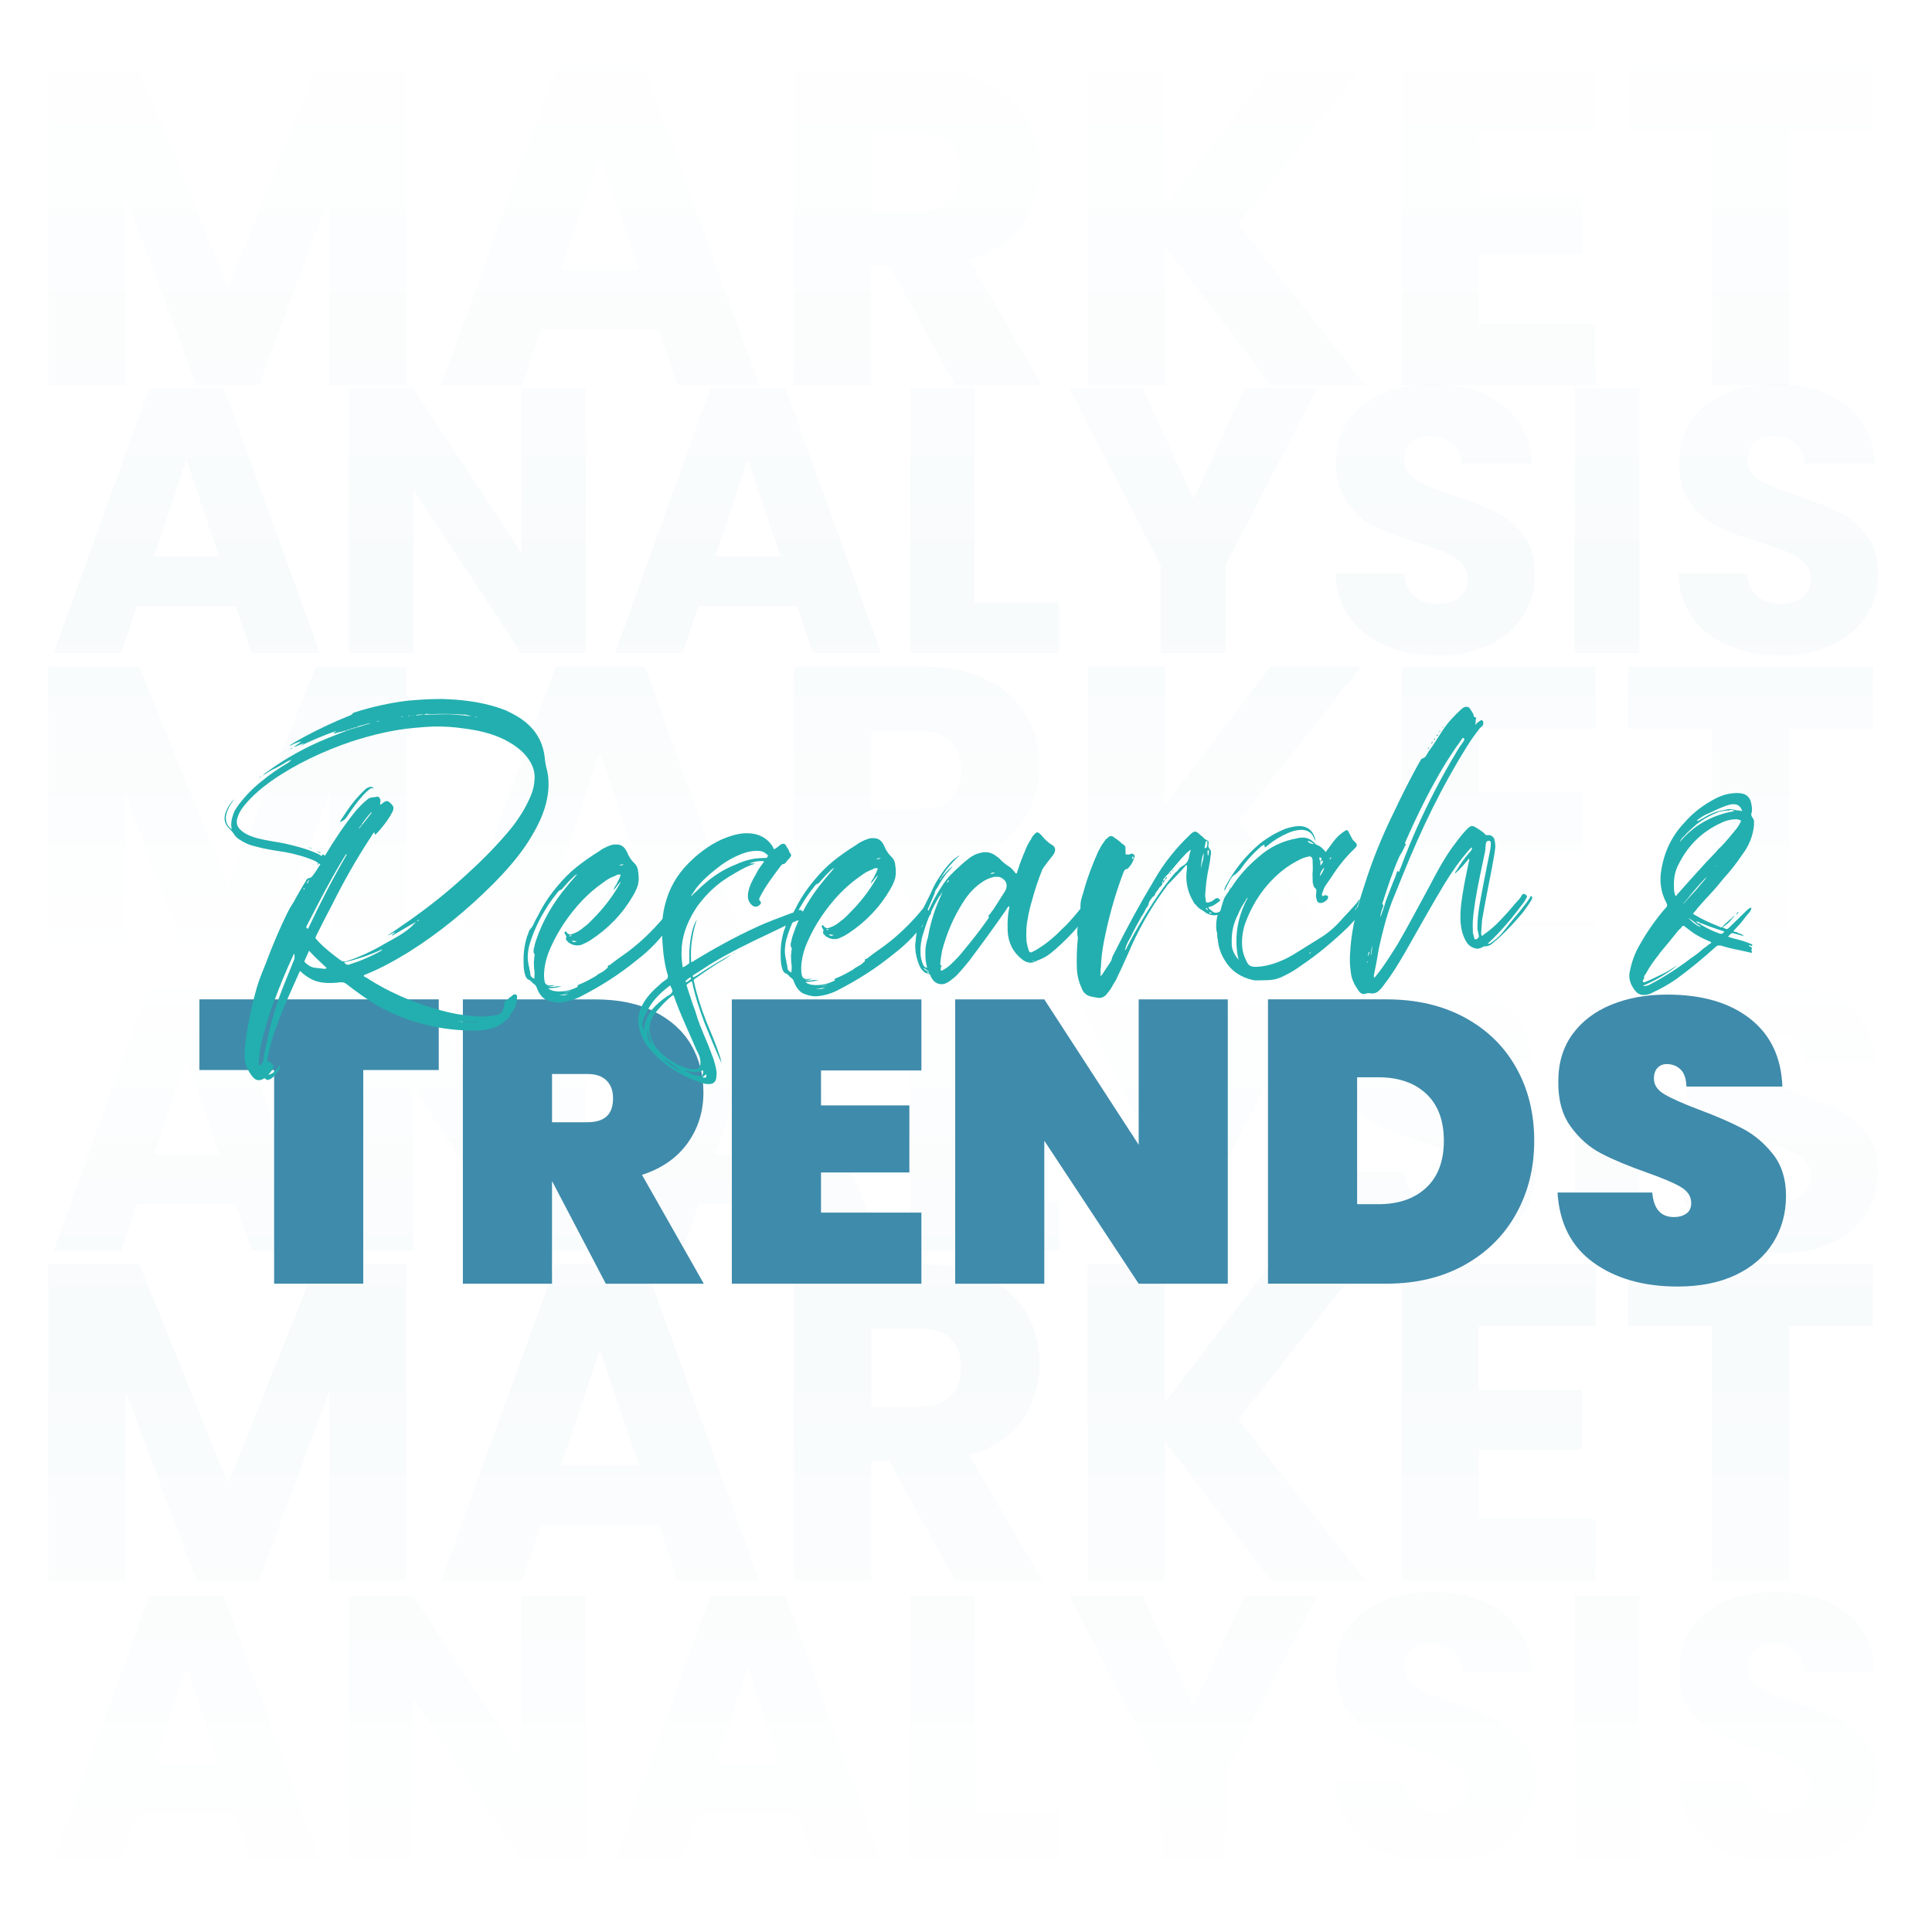 <?xml version="1.0" encoding="UTF-8"?> <svg xmlns="http://www.w3.org/2000/svg" xmlns:xlink="http://www.w3.org/1999/xlink" id="Layer_1" data-name="Layer 1" width="450" height="450" viewBox="0 0 450 450"><defs><linearGradient id="linear-gradient" x1="225" y1="135.38" x2="225" y2="0" gradientUnits="userSpaceOnUse"><stop offset="0" stop-color="#fff" stop-opacity="0"></stop><stop offset="1" stop-color="#fff"></stop></linearGradient><linearGradient id="linear-gradient-2" x1="-725" y1="-2079.25" x2="-725" y2="-2214.62" gradientTransform="translate(950 2529.25)" xlink:href="#linear-gradient"></linearGradient><linearGradient id="linear-gradient-3" x1="-725" y1="-2079.25" x2="-725" y2="-2214.62" gradientTransform="translate(950 2529.25)" xlink:href="#linear-gradient"></linearGradient><linearGradient id="linear-gradient-4" x1="-725" y1="-1909.27" x2="-725" y2="-1990.46" gradientTransform="translate(950 2135.11)" xlink:href="#linear-gradient"></linearGradient><linearGradient id="linear-gradient-5" x1="-725" y1="34.39" x2="-725" y2="-46.81" gradientTransform="translate(950 270.97)" xlink:href="#linear-gradient"></linearGradient><filter id="drop-shadow-7"><feOffset dx="6.22" dy="6.22"></feOffset><feGaussianBlur result="blur" stdDeviation="17.77"></feGaussianBlur><feFlood flood-color="#000" flood-opacity=".05"></feFlood><feComposite in2="blur" operator="in"></feComposite><feComposite in="SourceGraphic"></feComposite></filter><filter id="drop-shadow-8"><feOffset dx="6.22" dy="6.22"></feOffset><feGaussianBlur result="blur-2" stdDeviation="17.77"></feGaussianBlur><feFlood flood-color="#000" flood-opacity=".05"></feFlood><feComposite in2="blur-2" operator="in"></feComposite><feComposite in="SourceGraphic"></feComposite></filter></defs><g><g opacity=".2"><g opacity=".2"><path d="M94.68,16.09v73.67h-17.95v-44.18l-16.47,44.18h-14.48l-16.58-44.28v44.28H11.25V16.09h21.2l20.67,51,20.46-51h21.09Z" fill="#3f8bab" stroke-width="0"></path><path d="M153.44,76.74h-27.49l-4.41,13.01h-18.78l26.65-73.67h20.78l26.65,73.67h-18.99l-4.41-13.01ZM148.83,62.89l-9.13-26.97-9.02,26.97h18.15Z" fill="#3f8bab" stroke-width="0"></path><path d="M222.49,89.75l-15.32-27.81h-4.3v27.81h-17.94V16.09h30.12c5.81,0,10.76,1.01,14.85,3.04,4.09,2.03,7.15,4.81,9.18,8.34,2.03,3.53,3.04,7.47,3.04,11.81,0,4.9-1.38,9.27-4.15,13.12-2.76,3.85-6.84,6.58-12.23,8.19l17,29.17h-20.25ZM202.87,49.25h11.12c3.29,0,5.75-.8,7.4-2.41,1.64-1.61,2.47-3.88,2.47-6.82s-.82-5-2.47-6.61c-1.64-1.61-4.11-2.41-7.4-2.41h-11.12v18.26Z" fill="#3f8bab" stroke-width="0"></path><path d="M296.06,89.75l-24.77-32.53v32.53h-17.94V16.09h17.94v32.32l24.56-32.32h21.09l-28.54,36.1,29.59,37.57h-21.93Z" fill="#3f8bab" stroke-width="0"></path><path d="M344.43,30.46v14.9h24.03v13.85h-24.03v16.16h27.18v14.38h-45.12V16.09h45.12v14.38h-27.18Z" fill="#3f8bab" stroke-width="0"></path><path d="M436.25,16.09v14.38h-19.52v59.29h-17.94V30.46h-19.52v-14.38h56.98Z" fill="#3f8bab" stroke-width="0"></path></g><g opacity=".2"><path d="M54.91,141.19h-23.01l-3.69,10.89h-15.72l22.3-61.64h17.39l22.3,61.64h-15.89l-3.69-10.89ZM51.05,129.59l-7.64-22.57-7.55,22.57h15.19Z" fill="#3f8bab" stroke-width="0"></path><path d="M136.4,152.08h-15.02l-25.11-38.02v38.02h-15.02v-61.64h15.02l25.11,38.2v-38.2h15.02v61.64Z" fill="#3f8bab" stroke-width="0"></path><path d="M185.66,141.19h-23.01l-3.69,10.89h-15.72l22.3-61.64h17.39l22.3,61.64h-15.89l-3.69-10.89ZM181.8,129.59l-7.64-22.57-7.55,22.57h15.19Z" fill="#3f8bab" stroke-width="0"></path><path d="M227.02,140.48h19.67v11.59h-34.69v-61.64h15.02v50.05Z" fill="#3f8bab" stroke-width="0"></path><path d="M306.75,90.43l-21.34,41.27v20.37h-15.02v-20.37l-21.34-41.27h17.04l11.94,25.82,11.85-25.82h16.86Z" fill="#3f8bab" stroke-width="0"></path><path d="M323,150.49c-3.57-1.46-6.43-3.63-8.56-6.5-2.14-2.87-3.26-6.32-3.38-10.36h15.98c.23,2.28,1.02,4.03,2.37,5.22,1.35,1.2,3.1,1.8,5.27,1.8s3.98-.51,5.27-1.54c1.29-1.02,1.93-2.44,1.93-4.26,0-1.52-.51-2.78-1.54-3.78-1.02-1-2.28-1.81-3.78-2.46-1.49-.64-3.62-1.37-6.37-2.19-3.98-1.23-7.23-2.46-9.75-3.69-2.52-1.23-4.68-3.04-6.5-5.44-1.82-2.4-2.72-5.53-2.72-9.4,0-5.74,2.08-10.23,6.23-13.48,4.16-3.25,9.57-4.87,16.24-4.87s12.26,1.62,16.42,4.87c4.16,3.25,6.38,7.77,6.67,13.57h-16.24c-.12-1.99-.85-3.56-2.2-4.7-1.35-1.14-3.07-1.71-5.18-1.71-1.82,0-3.28.48-4.39,1.45-1.11.97-1.67,2.36-1.67,4.17,0,1.99.94,3.54,2.81,4.65,1.87,1.11,4.8,2.31,8.78,3.6,3.98,1.35,7.21,2.63,9.7,3.86,2.49,1.23,4.64,3.02,6.45,5.36,1.81,2.34,2.72,5.36,2.72,9.04s-.89,6.7-2.68,9.57c-1.79,2.87-4.38,5.15-7.77,6.85-3.4,1.7-7.41,2.55-12.03,2.55s-8.55-.73-12.12-2.2Z" fill="#3f8bab" stroke-width="0"></path><path d="M381.83,90.43v61.64h-15.02v-61.64h15.02Z" fill="#3f8bab" stroke-width="0"></path><path d="M402.9,150.49c-3.57-1.46-6.43-3.63-8.56-6.5-2.14-2.87-3.26-6.32-3.38-10.36h15.98c.23,2.28,1.02,4.03,2.37,5.22,1.35,1.2,3.1,1.8,5.27,1.8s3.98-.51,5.27-1.54c1.29-1.02,1.93-2.44,1.93-4.26,0-1.52-.51-2.78-1.54-3.78-1.02-1-2.28-1.81-3.78-2.46-1.49-.64-3.62-1.37-6.37-2.19-3.98-1.23-7.23-2.46-9.75-3.69-2.52-1.23-4.68-3.04-6.5-5.44-1.82-2.4-2.72-5.53-2.72-9.4,0-5.74,2.08-10.23,6.23-13.48,4.16-3.25,9.57-4.87,16.24-4.87s12.26,1.62,16.42,4.87c4.16,3.25,6.38,7.77,6.67,13.57h-16.25c-.12-1.99-.85-3.56-2.2-4.7-1.35-1.14-3.07-1.71-5.18-1.71-1.82,0-3.28.48-4.39,1.45-1.11.97-1.67,2.36-1.67,4.17,0,1.99.94,3.54,2.81,4.65,1.87,1.11,4.8,2.31,8.78,3.6,3.98,1.35,7.21,2.63,9.7,3.86,2.49,1.23,4.64,3.02,6.45,5.36,1.81,2.34,2.72,5.36,2.72,9.04s-.89,6.7-2.68,9.57c-1.79,2.87-4.38,5.15-7.77,6.85-3.4,1.7-7.41,2.55-12.03,2.55s-8.55-.73-12.12-2.2Z" fill="#3f8bab" stroke-width="0"></path></g></g><g opacity=".2"><g opacity=".2"><path d="M94.68,155.3v73.67h-17.95v-44.18l-16.47,44.18h-14.48l-16.58-44.28v44.28H11.25v-73.67h21.2l20.67,51,20.46-51h21.09Z" fill="#3f8bab" stroke-width="0"></path><path d="M153.44,215.95h-27.49l-4.41,13.01h-18.78l26.65-73.67h20.78l26.65,73.67h-18.99l-4.41-13.01ZM148.83,202.1l-9.13-26.97-9.02,26.97h18.15Z" fill="#3f8bab" stroke-width="0"></path><path d="M222.49,228.96l-15.32-27.81h-4.3v27.81h-17.94v-73.67h30.12c5.81,0,10.76,1.01,14.85,3.04,4.09,2.03,7.15,4.81,9.18,8.34,2.03,3.53,3.04,7.47,3.04,11.81,0,4.9-1.38,9.27-4.15,13.12-2.76,3.85-6.84,6.58-12.23,8.19l17,29.17h-20.25ZM202.87,188.46h11.12c3.29,0,5.75-.8,7.4-2.41,1.64-1.61,2.47-3.88,2.47-6.82s-.82-5-2.47-6.61c-1.64-1.61-4.11-2.41-7.4-2.41h-11.12v18.26Z" fill="#3f8bab" stroke-width="0"></path><path d="M296.06,228.96l-24.77-32.53v32.53h-17.94v-73.67h17.94v32.32l24.56-32.32h21.09l-28.54,36.1,29.59,37.57h-21.93Z" fill="#3f8bab" stroke-width="0"></path><path d="M344.43,169.67v14.9h24.03v13.85h-24.03v16.16h27.18v14.38h-45.12v-73.67h45.12v14.38h-27.18Z" fill="#3f8bab" stroke-width="0"></path><path d="M436.25,155.3v14.38h-19.52v59.29h-17.94v-59.29h-19.52v-14.38h56.98Z" fill="#3f8bab" stroke-width="0"></path></g><g opacity=".2"><path d="M54.91,280.39h-23.01l-3.69,10.89h-15.72l22.3-61.64h17.39l22.3,61.64h-15.89l-3.69-10.89ZM51.05,268.8l-7.64-22.57-7.55,22.57h15.19Z" fill="#3f8bab" stroke-width="0"></path><path d="M136.4,291.28h-15.02l-25.11-38.02v38.02h-15.02v-61.64h15.02l25.11,38.2v-38.2h15.02v61.64Z" fill="#3f8bab" stroke-width="0"></path><path d="M185.66,280.39h-23.01l-3.69,10.89h-15.72l22.3-61.64h17.39l22.3,61.64h-15.89l-3.69-10.89ZM181.8,268.8l-7.64-22.57-7.55,22.57h15.19Z" fill="#3f8bab" stroke-width="0"></path><path d="M227.02,279.69h19.67v11.59h-34.69v-61.64h15.02v50.05Z" fill="#3f8bab" stroke-width="0"></path><path d="M306.75,229.64l-21.34,41.27v20.37h-15.02v-20.37l-21.34-41.27h17.04l11.94,25.82,11.85-25.82h16.86Z" fill="#3f8bab" stroke-width="0"></path><path d="M323,289.7c-3.57-1.46-6.43-3.63-8.56-6.5-2.14-2.87-3.26-6.32-3.38-10.36h15.98c.23,2.28,1.02,4.03,2.37,5.22,1.35,1.2,3.1,1.8,5.27,1.8s3.98-.51,5.27-1.54c1.29-1.02,1.93-2.44,1.93-4.26,0-1.52-.51-2.78-1.54-3.78-1.02-1-2.28-1.81-3.78-2.46-1.49-.64-3.62-1.37-6.37-2.19-3.98-1.23-7.23-2.46-9.75-3.69-2.52-1.23-4.68-3.04-6.5-5.44-1.82-2.4-2.72-5.53-2.72-9.4,0-5.74,2.08-10.23,6.23-13.48,4.16-3.25,9.57-4.87,16.24-4.87s12.26,1.62,16.42,4.87c4.16,3.25,6.38,7.77,6.67,13.57h-16.24c-.12-1.99-.85-3.56-2.2-4.7-1.35-1.14-3.07-1.71-5.18-1.71-1.82,0-3.28.48-4.39,1.45-1.11.97-1.67,2.36-1.67,4.17,0,1.99.94,3.54,2.81,4.65,1.87,1.11,4.8,2.31,8.78,3.6,3.98,1.35,7.21,2.63,9.7,3.86,2.49,1.23,4.64,3.02,6.45,5.36,1.81,2.34,2.72,5.36,2.72,9.04s-.89,6.7-2.68,9.57c-1.79,2.87-4.38,5.15-7.77,6.85-3.4,1.7-7.41,2.55-12.03,2.55s-8.55-.73-12.12-2.2Z" fill="#3f8bab" stroke-width="0"></path><path d="M381.83,229.64v61.64h-15.02v-61.64h15.02Z" fill="#3f8bab" stroke-width="0"></path><path d="M402.9,289.7c-3.57-1.46-6.43-3.63-8.56-6.5-2.14-2.87-3.26-6.32-3.38-10.36h15.98c.23,2.28,1.02,4.03,2.37,5.22,1.35,1.2,3.1,1.8,5.27,1.8s3.98-.51,5.27-1.54c1.29-1.02,1.93-2.44,1.93-4.26,0-1.52-.51-2.78-1.54-3.78-1.02-1-2.28-1.81-3.78-2.46-1.49-.64-3.62-1.37-6.37-2.19-3.98-1.23-7.23-2.46-9.75-3.69-2.52-1.23-4.68-3.04-6.5-5.44-1.82-2.4-2.72-5.53-2.72-9.4,0-5.74,2.08-10.23,6.23-13.48,4.16-3.25,9.57-4.87,16.24-4.87s12.26,1.62,16.42,4.87c4.16,3.25,6.38,7.77,6.67,13.57h-16.25c-.12-1.99-.85-3.56-2.2-4.7-1.35-1.14-3.07-1.71-5.18-1.71-1.82,0-3.28.48-4.39,1.45-1.11.97-1.67,2.36-1.67,4.17,0,1.99.94,3.54,2.81,4.65,1.87,1.11,4.8,2.31,8.78,3.6,3.98,1.35,7.21,2.63,9.7,3.86,2.49,1.23,4.64,3.02,6.45,5.36,1.81,2.34,2.72,5.36,2.72,9.04s-.89,6.7-2.68,9.57c-1.79,2.87-4.38,5.15-7.77,6.85-3.4,1.7-7.41,2.55-12.03,2.55s-8.55-.73-12.12-2.2Z" fill="#3f8bab" stroke-width="0"></path></g></g><g opacity=".2"><g opacity=".2"><path d="M94.68,294.5v73.67h-17.95v-44.18l-16.47,44.18h-14.48l-16.58-44.28v44.28H11.25v-73.67h21.2l20.67,51,20.46-51h21.09Z" fill="#3f8bab" stroke-width="0"></path><path d="M153.44,355.16h-27.49l-4.41,13.01h-18.78l26.65-73.67h20.78l26.65,73.67h-18.99l-4.41-13.01ZM148.83,341.31l-9.13-26.97-9.02,26.97h18.15Z" fill="#3f8bab" stroke-width="0"></path><path d="M222.49,368.17l-15.32-27.81h-4.3v27.81h-17.94v-73.67h30.12c5.81,0,10.76,1.01,14.85,3.04,4.09,2.03,7.15,4.81,9.18,8.34,2.03,3.53,3.04,7.47,3.04,11.81,0,4.9-1.38,9.27-4.15,13.12-2.76,3.85-6.84,6.58-12.23,8.19l17,29.17h-20.25ZM202.87,327.66h11.12c3.29,0,5.75-.8,7.4-2.41,1.64-1.61,2.47-3.88,2.47-6.82s-.82-5-2.47-6.61c-1.64-1.61-4.11-2.41-7.4-2.41h-11.12v18.26Z" fill="#3f8bab" stroke-width="0"></path><path d="M296.06,368.17l-24.77-32.53v32.53h-17.94v-73.67h17.94v32.32l24.56-32.32h21.09l-28.54,36.1,29.59,37.57h-21.93Z" fill="#3f8bab" stroke-width="0"></path><path d="M344.43,308.88v14.9h24.03v13.85h-24.03v16.16h27.18v14.38h-45.12v-73.67h45.12v14.38h-27.18Z" fill="#3f8bab" stroke-width="0"></path><path d="M436.25,294.5v14.38h-19.52v59.29h-17.94v-59.29h-19.52v-14.38h56.98Z" fill="#3f8bab" stroke-width="0"></path></g><g opacity=".2"><path d="M54.91,422.41h-23.01l-3.69,10.89h-15.72l22.3-61.64h17.39l22.3,61.64h-15.89l-3.69-10.89ZM51.05,410.82l-7.64-22.57-7.55,22.57h15.19Z" fill="#3f8bab" stroke-width="0"></path><path d="M136.4,433.3h-15.02l-25.11-38.02v38.02h-15.02v-61.64h15.02l25.11,38.2v-38.2h15.02v61.64Z" fill="#3f8bab" stroke-width="0"></path><path d="M185.66,422.41h-23.01l-3.69,10.89h-15.72l22.3-61.64h17.39l22.3,61.64h-15.89l-3.69-10.89ZM181.8,410.82l-7.64-22.57-7.55,22.57h15.19Z" fill="#3f8bab" stroke-width="0"></path><path d="M227.02,421.71h19.67v11.59h-34.69v-61.64h15.02v50.05Z" fill="#3f8bab" stroke-width="0"></path><path d="M306.75,371.65l-21.34,41.27v20.37h-15.02v-20.37l-21.34-41.27h17.04l11.94,25.82,11.85-25.82h16.86Z" fill="#3f8bab" stroke-width="0"></path><path d="M323,431.72c-3.57-1.46-6.43-3.63-8.56-6.5-2.14-2.87-3.26-6.32-3.38-10.36h15.98c.23,2.28,1.02,4.03,2.37,5.22,1.35,1.2,3.1,1.8,5.27,1.8s3.98-.51,5.27-1.54c1.29-1.02,1.93-2.44,1.93-4.26,0-1.52-.51-2.78-1.54-3.78-1.02-1-2.28-1.81-3.78-2.46-1.49-.64-3.62-1.37-6.37-2.19-3.98-1.23-7.23-2.46-9.75-3.69-2.52-1.23-4.68-3.04-6.5-5.44-1.82-2.4-2.72-5.53-2.72-9.4,0-5.74,2.08-10.23,6.23-13.48,4.16-3.25,9.57-4.87,16.24-4.87s12.26,1.62,16.42,4.87c4.16,3.25,6.38,7.77,6.67,13.57h-16.24c-.12-1.99-.85-3.56-2.2-4.7-1.35-1.14-3.07-1.71-5.18-1.71-1.82,0-3.28.48-4.39,1.45-1.11.97-1.67,2.36-1.67,4.17,0,1.99.94,3.54,2.81,4.65,1.87,1.11,4.8,2.31,8.78,3.6,3.98,1.35,7.21,2.63,9.7,3.86,2.49,1.23,4.64,3.02,6.45,5.36,1.81,2.34,2.72,5.36,2.72,9.04s-.89,6.7-2.68,9.57c-1.79,2.87-4.38,5.15-7.77,6.85-3.4,1.7-7.41,2.55-12.03,2.55s-8.55-.73-12.12-2.2Z" fill="#3f8bab" stroke-width="0"></path><path d="M381.83,371.65v61.64h-15.02v-61.64h15.02Z" fill="#3f8bab" stroke-width="0"></path><path d="M402.9,431.72c-3.57-1.46-6.43-3.63-8.56-6.5-2.14-2.87-3.26-6.32-3.38-10.36h15.98c.23,2.28,1.02,4.03,2.37,5.22,1.35,1.2,3.1,1.8,5.27,1.8s3.98-.51,5.27-1.54c1.29-1.02,1.93-2.44,1.93-4.26,0-1.52-.51-2.78-1.54-3.78-1.02-1-2.28-1.81-3.78-2.46-1.49-.64-3.62-1.37-6.37-2.19-3.98-1.23-7.23-2.46-9.75-3.69-2.52-1.23-4.68-3.04-6.5-5.44-1.82-2.4-2.72-5.53-2.72-9.4,0-5.74,2.08-10.23,6.23-13.48,4.16-3.25,9.57-4.87,16.24-4.87s12.26,1.62,16.42,4.87c4.16,3.25,6.38,7.77,6.67,13.57h-16.25c-.12-1.99-.85-3.56-2.2-4.7-1.35-1.14-3.07-1.71-5.18-1.71-1.82,0-3.28.48-4.39,1.45-1.11.97-1.67,2.36-1.67,4.17,0,1.99.94,3.54,2.81,4.65,1.87,1.11,4.8,2.31,8.78,3.6,3.98,1.35,7.21,2.63,9.7,3.86,2.49,1.23,4.64,3.02,6.45,5.36,1.81,2.34,2.72,5.36,2.72,9.04s-.89,6.7-2.68,9.57c-1.79,2.87-4.38,5.15-7.77,6.85-3.4,1.7-7.41,2.55-12.03,2.55s-8.55-.73-12.12-2.2Z" fill="#3f8bab" stroke-width="0"></path></g></g></g><g><rect width="450" height="135.38" fill="url(#linear-gradient)" stroke-width="0"></rect><rect y="314.62" width="450" height="135.38" transform="translate(450 764.62) rotate(180)" fill="url(#linear-gradient-2)" stroke-width="0"></rect></g><g opacity=".2"><rect width="450" height="135.38" fill="url(#linear-gradient)" stroke-width="0"></rect><rect y="314.62" width="450" height="135.38" transform="translate(450 764.62) rotate(180)" fill="url(#linear-gradient-3)" stroke-width="0"></rect></g><g><rect y="144.65" width="450" height="81.19" transform="translate(450 370.49) rotate(180)" fill="url(#linear-gradient-4)" stroke-width="0"></rect><rect y="224.16" width="450" height="81.19" fill="url(#linear-gradient-5)" stroke-width="0"></rect></g><g filter="url(#drop-shadow-7)"><g><path d="M95.97,226.55v16.46h-17.58v49.76h-20.76v-49.76h-17.4v-16.46h55.75Z" fill="#3f8bab" stroke-width="0"></path><path d="M134.88,292.78l-12.44-23.76h-.09v23.76h-20.76v-66.22h30.87c5.36,0,9.95.95,13.75,2.85,3.8,1.9,6.66,4.49,8.56,7.76,1.9,3.27,2.85,6.97,2.85,11.08,0,4.43-1.23,8.36-3.69,11.79-2.46,3.43-6,5.89-10.62,7.39l14.4,25.35h-22.82ZM122.35,255.17h8.23c1.99,0,3.49-.45,4.49-1.36,1-.9,1.5-2.32,1.5-4.26,0-1.74-.52-3.12-1.54-4.12-1.03-1-2.51-1.5-4.44-1.5h-8.23v11.22Z" fill="#3f8bab" stroke-width="0"></path><path d="M185.01,243.11v8.14h20.58v15.62h-20.58v9.35h23.38v16.56h-44.15v-66.22h44.15v16.55h-23.38Z" fill="#3f8bab" stroke-width="0"></path><path d="M279.76,292.78h-20.76l-21.98-33.3v33.3h-20.76v-66.22h20.76l21.98,33.86v-33.86h20.76v66.22Z" fill="#3f8bab" stroke-width="0"></path><path d="M334.9,230.76c5.21,2.81,9.21,6.7,12.02,11.69,2.81,4.99,4.21,10.66,4.21,17.02s-1.4,11.97-4.21,17.02c-2.81,5.05-6.81,9.03-12.02,11.93-5.21,2.9-11.27,4.35-18.19,4.35h-27.59v-66.22h27.59c6.92,0,12.99,1.4,18.19,4.21ZM325.97,270.42c2.74-2.56,4.11-6.2,4.11-10.94s-1.37-8.39-4.11-10.94c-2.74-2.56-6.45-3.84-11.13-3.84h-4.96v29.56h4.96c4.68,0,8.39-1.28,11.13-3.84Z" fill="#3f8bab" stroke-width="0"></path><path d="M364.93,287.87c-5.14-3.71-7.94-9.15-8.37-16.32h22.07c.31,3.8,1.99,5.71,5.05,5.71,1.12,0,2.07-.26,2.85-.79.78-.53,1.17-1.36,1.17-2.48,0-1.56-.84-2.82-2.52-3.79-1.68-.97-4.3-2.07-7.86-3.32-4.24-1.5-7.75-2.96-10.52-4.4-2.77-1.43-5.16-3.52-7.16-6.27-2-2.74-2.96-6.27-2.9-10.57,0-4.3,1.11-7.97,3.32-10.99,2.21-3.02,5.24-5.32,9.07-6.87,3.83-1.56,8.15-2.34,12.95-2.34,8.11,0,14.55,1.87,19.32,5.61,4.77,3.74,7.28,9.01,7.53,15.81h-22.35c-.06-1.87-.53-3.21-1.4-4.02-.87-.81-1.93-1.22-3.18-1.22-.87,0-1.59.3-2.15.89-.56.59-.84,1.42-.84,2.48,0,1.5.83,2.73,2.48,3.69,1.65.97,4.29,2.14,7.9,3.51,4.18,1.56,7.62,3.06,10.34,4.49,2.71,1.44,5.06,3.43,7.06,5.99,1.99,2.56,2.99,5.77,2.99,9.63,0,4.05-1,7.69-2.99,10.9-2,3.21-4.9,5.72-8.7,7.53-3.8,1.81-8.32,2.71-13.56,2.71-7.92,0-14.45-1.86-19.6-5.57Z" fill="#3f8bab" stroke-width="0"></path></g><g><path d="M73.11,164.22c-.5.11-.99.32-1.59.44.09-.4.39-.31.59-.61-2.98.97-5.75,2.24-8.52,3.51.4-.21.69-.42.99-.62-.8.12-1.49.64-2.38.86.59-.52,1.28-.83,1.77-1.34-.9.22-1.79.54-2.67,1.07.09-.3.29-.31.39-.41,1.08-.73,2.17-1.25,3.26-1.88,3.36-1.78,6.72-3.37,10.19-4.75.3-.11.6-.21.79-.52.09-.2.39-.21.59-.31,4.07-1.3,8.25-2.2,12.44-2.7,1.9-.15,3.69-.29,5.59-.34,1.1-.03,2.3-.06,3.4.02,4.61.19,9.23.88,13.57,2.57,1.21.57,2.53,1.24,3.65,2.01,3.36,2.32,5.24,5.47,5.54,9.57.12.8.24,1.6.46,2.29.22.89.35,1.89.37,2.89.03,1.1-.05,2.1-.22,3.21-.61,3.82-2.33,7.16-4.35,10.41-2.31,3.66-5.23,6.93-8.26,10.01-6.05,6.05-12.53,11.41-19.82,15.99-3.25,1.98-6.61,3.86-10.18,5.25-.1,0-.1.1-.2.1,0,.4.31.39.51.49,4.98,3.28,10.44,5.65,16.18,7.31,3.53,1.11,7.15,1.72,10.85,1.83,1.2-.03,2.4-.16,3.49-.39.7-.12,1.09-.53,1.37-1.13.19-.5.27-1.11.36-1.61.09-.3.08-.6.38-.61h.2c.29-.41.58-.72.98-.93.2-.1.29-.31.49-.41.1-.1.3-.11.4-.11.3,0,.5.19.51.59v.1c-.07,1.1-.34,2.21-.92,3.12-.29.41-.58.71-.77,1.12-.09.4-.38.71-.68.92-.98.83-1.96,1.65-3.25,1.98-1.09.33-2.19.55-3.29.58l-.7.02c-8.1.1-15.75-1.82-22.85-5.74-2.54-1.54-4.98-3.28-7.33-5.12-.41-.29-.71-.38-1.11-.37h-.4c-.7.13-1.4.14-2,.16-1.5.04-3-.13-4.42-.79-1.01-.47-1.93-1.15-2.75-1.93h-.1s-.1,0-.1.11c-1.8,4.04-3.7,8.09-5.2,12.23-1.04,2.63-1.77,5.25-2.3,8.06v.3c.01.2.12.3.42.39.4.09.61.29.62.79h.1c.1,0,.09-.21.19-.21h.1s0,.2,0,.2c.02.9-.56,1.51-1.25,2.23,1.39-.23,1.87-1.25,2.65-2.17,0,.2.11.3.11.4,0,.2-.09.3-.19.4-.48.91-.96,1.62-1.85,2.25-.2.11-.49.31-.79.32-.2,0-.4-.09-.61-.28,0-.1-.1-.1-.2-.1q-.1,0-.2.11c-.4.21-.69.32-1.09.33-.6.01-1.01-.28-1.52-.86-1.04-1.38-1.77-2.86-1.81-4.56v-.4c.03-2.3.38-4.61.82-6.92.53-2.91,1.16-5.83,1.99-8.65.55-2.01,1.4-3.94,2.16-5.86,1.5-4.04,3.2-8.08,5.11-11.93.57-1.21,1.35-2.13,1.92-3.35.67-1.22,1.44-2.54,2.21-3.75.1-.2.19-.41.39-.61,0-.1.1-.1.2-.1.3-.11.79-.22.89-.42.68-.82,1.26-1.73,1.74-2.54.1-.1.2-.2.19-.3,0-.1-.1-.1-.21-.2h-.1c-.1,0-.1.1-.19.31l-.1.1v-.1s.09-.2.09-.3c0-.3-.31-.39-.82-.68-2.22-.95-4.54-1.59-6.95-2.03-2.31-.34-4.62-.69-6.93-1.33-1.21-.27-2.32-.74-3.34-1.42-.71-.38-1.22-.87-1.64-1.56-.21-.29-.41-.59-.62-.79-.92-.78-1.44-1.67-1.47-2.67,0-.4.08-.8.17-1.21.47-1.31,1.14-2.43,2.12-3.35l-.87,1.22c-.58,1.01-1.05,2.03-1.12,3.13.03,1.1.35,1.99,1.37,2.67,0-.3-.12-.6-.12-.8-.03-1.3.34-2.41.82-3.52.29-.41.58-.91.87-1.32,1.55-2.04,3.31-3.88,5.27-5.43,1.96-1.65,4.12-3.1,6.39-4.46.2-.21.39-.31.69-.62-.9.22-1.58.74-2.27,1.16-.79.42-1.48.84-2.27,1.16-.69.42-1.38.83-2.17,1.35.29-.41.68-.62,1.08-.93,4.42-3.21,9.16-5.83,14.21-7.85,1.29-.53,2.48-.96,3.77-1.49.1,0,.4,0,.39-.21.3,0,.99-.32.99-.32.3,0,3.58-1.09,4.77-1.42-.6.01-1.1.23-1.49.34-.7.22-1.39.23-1.88.65h-.2c-.3.01-.5.12-.59.22h-.2c-.2,0-.4.12-.6.22-.3,0-.89.32-.89.32-.4,0-.9.22-1.19.33ZM84.37,211.47c1.57-1.04,3.15-2.18,4.82-3.32,4.72-3.32,9.23-6.93,13.54-10.94,3.62-3.29,7.04-6.77,10.15-10.55,1.84-2.35,3.38-4.78,4.52-7.51.57-1.31.84-2.62.9-4.02v-.6c-.06-1.8-.9-3.38-2.03-4.75-1.34-1.57-3.07-2.73-4.89-3.68-3.04-1.53-6.36-2.25-9.67-2.66-2.31-.34-4.61-.49-6.91-.43-1.5.04-3,.17-4.49.31-4.99.42-9.86,1.64-14.63,3.16-6.65,2.26-12.98,5.22-18.78,9.26-2.16,1.55-4.22,3.3-5.97,5.35-.68.82-1.36,1.73-1.73,2.84-.19.5-.28.91-.27,1.31.02.8.33,1.39,1.15,2.07.21.2.51.39.81.58.81.48,1.82.86,2.83,1.13,2.11.55,4.22.8,6.43,1.24,1.91.45,3.82.91,5.64,1.56.91.38,1.82.66,2.63,1.14l.21.2c.1,0,.2-.1.19-.21.1-.1.09-.2.19-.21l.1.1c.1.1.21.2.3.19h.1c2.11-3.56,4.43-7.01,7.05-10.28.88-1.02,1.85-2.04,2.93-2.87.69-.52,1.49-.34,2.19-.55h.1q.1,0,.2.09c.31.29.41.49.42.89,0,.2-.09.5-.08.7v.2c.4-.11.59-.41.79-.52.29-.21.49-.31.69-.32.3,0,.5.09.71.28l.41.39c.31.29.51.59.52.99,0,.2-.09.4-.18.71-.19.4-.48.81-.67,1.22-.96,1.52-2.03,2.85-3.3,4.18h-.1c-.2-.09-.11-.39-.31-.49-.29.41-.58.81-.87,1.32-3.28,4.98-6.25,10.26-8.92,15.62-1.24,2.33-2.48,4.76-3.63,7.09-.09.2-.19.4-.19.5,0,.2.11.3.31.49.1.1.31.29.41.49,1.54,1.56,3.27,2.92,5.11,4.28.3.19.51.29.91.28h.3c3.18-.98,6.24-2.46,9.1-4.13,2.37-1.36,4.84-2.52,6.79-4.57l.49-.51c-1.97,1.05-3.75,2.19-5.62,3.24.09-.5.59-.41.68-.82-.59.21-.99.53-1.68.74q.2-.21.29-.21ZM62.08,216.31c-1.62,3.44-3.03,6.88-4.35,10.41-.94,2.32-1.68,4.74-2.33,7.16s-1.29,4.73-1.32,7.24c0,.1-.09.3-.09.5,0,.1.11.3.21.29h.1c.2,0,.29-.31.49-.51.2-.21.29-.41.29-.61.25-2.01.71-3.82,1.16-5.73.9-4.22,2.2-8.26,3.8-12.2.66-1.72,1.42-3.44,2.08-5.15.19-.31.28-.71.27-1.11,0-.2-.01-.5-.12-.7-.1.2-.19.3-.19.4ZM54.56,174.68c0,.1-.2.2-.3.21,0-.2.1-.2.3-.21ZM61.7,168q.1,0,.1.1l-.1.1q-.1,0-.2.1v-.1c.1-.1.09-.2.19-.2ZM64.6,200.65s-.1,0-.1.1v.2c.21,0,.2-.1.2-.1v-.2s-.1,0-.1,0ZM64.81,217.35c-.1.1-.09.2-.09.3,0,.1,0,.2.11.3.61.58,1.43,1.17,2.33,1.24.7.08,1.5.16,2.21.25.2,0,.3,0,.49-.21-1.33-1.27-2.76-2.53-4.1-4-.38.81-.66,1.52-.95,2.12ZM74.51,192.9s-.1-.1-.11-.2c-.1.1-.09.2-.19.3-.48.81-1.06,1.73-1.54,2.54-2.11,3.65-4.12,7.4-6.03,11.15l-1.43,2.74c0,.1-.09.2-.09.3,0,.1.11.3.41.39,2.76-5.87,5.72-11.64,8.98-17.23ZM65.17,199.53c.3-.11.4-.21.49-.41.1,0,.1-.1.1-.2l-.1-.1c0-.1-.1-.1-.1-.1v.1q0,.1.11.2-.4.11-.49.51ZM65.57,191.12c.4.09.7.18.91.38-.3-.09-.6-.19-.91-.38ZM67,196.69l-.1.1h-.1s.2-.2.2-.2v.1ZM68.4,192.35v.2c-.3-.19-.6-.39-.91-.48.4,0,.71.18.91.28ZM73.89,183.71c1.06-1.63,2.22-3.26,3.59-4.69.49-.51.97-1.03,1.56-1.54.29-.21.59-.31.89-.42h.3c.3-.01.4.08.61.48-.1-.1-.3-.19-.41-.19-.3,0-.5.21-.79.42-.88.72-1.56,1.54-2.34,2.46-.97,1.22-1.84,2.45-2.71,3.77-.39.61-.88,1.02-1.67,1.24.29-.61.68-1.02.96-1.52ZM74.84,218.5c.1,0,.2,0,.4-.11.89-.32,1.69-.54,2.48-.86,1.78-.74,3.47-1.49,5.04-2.42-.1-.1-.1-.2-.21-.2v.1c-2.77,1.27-5.64,2.24-8.63,2.91.31.39.61.58.92.58ZM80.38,183.05c-.2,0-.3,0-.3.11-.68.72-1.36,1.63-1.94,2.45-.1.1-.09.2-.09.3,0,0-.59.41-.68.92.29-.31,2.23-2.76,3.01-3.77ZM82.15,161.7h-.2c-.2,0-.4.11-.6.12h.2c.2,0,.4-.01.6-.12ZM87.43,160.67h-.3c.2.1.4.1.5.09,0-.1-.1-.1-.2-.09ZM89.03,160.43q-.1,0-.2.1h.4c0-.11-.1-.11-.2-.1ZM90.03,160.41h-.2s.1.1.1.1l.1-.1ZM92.02,160.26l5.3-.13c1.5-.04,3,.13,4.61.29,0,0,1.21.17,1.71.16-.4-.09-1.51-.36-1.51-.36h-.6c-1.9-.14-3.81-.19-5.71-.15l-1.9.05c-.3,0-.6-.08-.8-.08-.2,0-.4.11-.6.21-.2,0-.4-.09-.6-.08-.1,0-.9.12-1.3.13.2.1.3.09.5.09,0,0,.7-.12.9-.12ZM90.9,208.31c.3,0,.4-.11.49-.31-.2.11-.4.11-.49.31ZM98.66,231.42c.3,0,.5-.01.7.08-.2,0-.4-.09-.7-.08ZM104.38,231.88h-.3c-1.3-.06-2.5-.13-3.71-.2,1.21.17,2.51.24,3.81.31h.2c.2,0,.3-.01.4-.21.1.1.2.09.4.09h.4c-.3,0-.5-.1-.8-.19-.1.1-.29.21-.4.21ZM105.04,160.84c-.2-.09-.4-.09-.5-.09h-.2c.2.1.4.09.7.09Z" fill="#23afaf" stroke-width="0"></path><path d="M122.17,223.45c-.3,0-.6.01-.9-.08.5.19.91.28,1.31.27.3,0,.5-.01.8-.12l1.2-.03c-.89.32-1.99.45-3.09.48.31.29.51.39.81.48s.5.19.8.18c.4.09.8.08,1.2.07,1.4-.03,2.69-.37,3.88-.99q.1,0,.2-.11t-.1-.1v-.1q0-.1.09-.2h.1q.1,0,.2-.11c1.39-.53,2.67-1.27,3.95-2,.29-.31.69-.52,1.08-.73.39-.21.79-.42,1.08-.73q.1,0,.1-.1c.1-.1.29-.21.39-.31.1-.1.1-.2.09-.4q0-.1.09-.2.1,0,.2,0l.2-.1c.88-.72,1.77-1.34,2.65-1.97.88-.62,1.77-1.24,2.65-1.97,2.84-2.27,5.38-4.83,7.71-7.69l.39-.41c.2.09.41.29.51.49.31.29.51.49.82.68.1.1.2.19.21.29l-.09.2c-.1.1-.2.21-.29.31-.1.1-.19.31-.29.41-2.22,3.36-4.95,6.22-8.09,8.6-4.02,3.3-8.45,6.11-13.2,8.52-1.48.74-3.07,1.18-4.77,1.32-1.1.03-2.11-.25-3.22-.72-.92-.58-1.54-1.46-1.96-2.55-.11-.3-.21-.59-.42-.79-.21-.2-.41-.39-.61-.49-.31-.39-.62-.68-1.12-.87q-.1-.1-.21-.19c-.1-.1-.11-.2-.21-.3-.21-.39-.32-.89-.43-1.39-.12-.7-.14-1.5-.15-2.2-.05-2,.2-4.01.85-6.02l.19-.4c.09-.4.18-.71.38-1.01.49-.51.78-1.02,1.06-1.63.09-.2.19-.4.28-.61.48-.81.86-1.62,1.24-2.33,1.05-1.93,2.31-3.76,3.77-5.49,1.36-1.63,2.82-3.17,4.49-4.51,1.67-1.34,3.44-2.58,5.31-3.73l.59-.42c.89-.52,1.78-.94,2.77-1.17h.6c1.1-.04,1.81.44,2.33,1.33.1.2.21.39.31.59.11.3.21.5.32.69.31.59.73,1.18,1.24,1.67.61.58.93,1.28.95,2.08.11.5.12,1,.14,1.5.01.5-.07,1-.16,1.5-.28.91-.66,1.72-1.14,2.53-2.4,4.16-5.72,7.64-9.85,10.34-.49.31-.99.62-1.58.84-.49.31-.99.42-1.49.44-.7.02-1.3-.17-1.91-.55-.2-.09-.41-.29-.51-.49-.2-.09-.31-.29-.31-.49,0-.1,0-.3.09-.4v-.1c0-.1,0-.2-.11-.3q-.1-.1-.11-.2-.1-.1-.1-.2,0-.1-.11-.2v-.1q0-.1.1-.1.1-.1.2-.11h.1q0,.1.1.1v.1c.21.29.52.49.82.48.1,0,.3,0,.5-.11.99-.32,1.88-.85,2.66-1.56.79-.52,1.47-1.24,2.15-1.95,2.25-2.25,4.19-4.7,5.82-7.44l.58-1.01c0-.1,0-.2.09-.3-.29.31-.48.61-.78.92-.29.41-.58.81-.87,1.12.09-.5.28-.91.57-1.21.1-.2.19-.4.29-.61.29-.51.57-1.11.76-1.72-.1-.1-.3-.09-.4-.09-.3,0-.6.11-.89.32-.99.32-1.88.85-2.67,1.47-2.26,1.55-4.32,3.41-6.17,5.55-2.82,3.27-5.13,6.93-6.73,10.97-.56,1.51-.92,3.12-.99,4.73v.6c.02.4.03.8.15,1.3v.1c.11.3.21.39.31.49s.21.2.51.29l1.6-.04c-.3.11-.59.21-.89.22ZM127.84,197.6c-.1.1-.2.1-.29.21-.88.82-1.66,1.64-2.44,2.56l-.2.21c-.09.2-.29.31-.39.41-.3.11-.5.21-.59.32-.2.2-.39.41-.49.61q-.1,0-.1.1c-.97,1.22-1.84,2.45-2.61,3.76-1.44,2.34-2.58,4.77-3.42,7.39-.19.61-.37,1.21-.46,1.81-.08.7-.17,1.3-.15,1.91.02.7.13,1.3.25,1.89.1.2.11.4.11.6.11.4.22.8.23,1.2.01.5.32.89.93,1.18.08-.7.07-1.2.06-1.7-.11-.5-.13-1.1-.14-1.7l-.02-.7c.09-.2.09-.4.08-.6s0-.4.09-.6v-.3c0-.1-.01-.2-.12-.3-.1-.1-.11-.3-.11-.4v-.4c.08-.3.08-.5.17-.71.09-.5.18-.9.36-1.41,1.58-4.74,4.08-9,7.29-12.78.49-.61.97-1.22,1.56-1.84.29-.31.48-.61.78-.92-.2.1-.3.11-.4.21ZM125.12,225.38c-.4.11-.8.12-1.1.12.3.09.7.08,1.1.07.3,0,.7-.12.99-.22l-1,.03ZM126.1,224.75h-.1c-.2,0-.4.01-.7.12.5-.01,1-.12,1.3-.23h-.2c-.1,0-.2.01-.3.11ZM126.79,211.63h-.3s-.1.11-.1.11q0,.1.1.1.1,0,.2,0,.1,0,.2-.11l-.1-.1ZM127.52,212.91l-.6.02c.21.19.41.29.61.29.2,0,.4-.11.6-.21-.2,0-.4,0-.6-.09ZM138.19,195.25q-.1,0-.2.1c.2,0,.4,0,.6-.01.1,0,.3-.11.5-.21h-.6c-.1.02-.2.02-.3.12Z" fill="#23afaf" stroke-width="0"></path><path d="M175.39,190.63l.59-.31h.3c.2-.01.4.08.61.48.21.5.72.88.74,1.48.31.29.41.49.42.69,0,.3-.29.61-.58.91-.2.21-.39.41-.58.71-.19.2-.29.41-.59.41-.4.11-.59.32-.79.62-1.65,2.24-3.39,4.48-4.63,6.92-.09.2-.29.51-.28.71s.11.3.31.49c.1.1.1.2.11.3,0,.1-.09.3-.19.41-.29.31-.69.52-.99.52-.4,0-.81-.18-1.12-.57-.51-.49-.73-1.18-.74-1.78,0-.3-.02-.7.08-1,.26-1.51,1.03-2.93,1.8-4.25.47-1.01,1.15-1.93,1.93-2.95-.4-.09-.7-.08-1.1-.07-.8.02-1.59.24-2.39.56l1.3-.03c-.1.2-.3.21-.4.21-1.99.65-3.76,1.79-5.53,2.84-2.96,1.77-5.4,4.13-7.43,6.88-1.93,2.85-3.36,5.98-3.67,9.49.02.7-.07,1.3-.05,2,.02.9.15,1.9.27,2.79.59-.21.99-.52,1.38-.83.2-.11.19-.21.19-.3l-.03-1.2c-.05-2,.2-4.11.65-6.02.28-1.01.55-1.92,1.13-2.83-.93,2.82-1.46,5.74-1.39,8.64l.03,1.3c.4,0,.59-.21.89-.42,4.63-2.81,9.37-5.43,14.22-7.65,2.67-1.27,5.45-2.23,8.22-3.3.5-.11,1.09-.33,1.49-.64.2-.1.4-.11.5-.11.4,0,.6.19.81.58.11.3.02.7.22,1v.1c0,.2-.19.3-.49.41-.39.21-.89.32-1.29.43-2.08.85-4.16,1.9-6.13,2.85-4.75,2.22-9.49,4.53-13.93,7.24-1.18.73-2.36,1.56-3.54,2.29-.2.1-.4.21-.49.31,0,0-.1.1-.1.2,0,.1.1.1.11.2l.1.1c.1,0,.1-.1.1-.1l.59-.31c2.46-1.66,5.02-3.22,7.69-4.69.1-.1.2-.11.3-.11-.49.31-.89.62-1.38.93-2.37,1.36-4.63,2.91-6.79,4.47-.3.11-.49.31-.49.61,0,.1.1.2.11.4.68,3.09,1.65,6.06,2.82,9.04,1.06,2.57,2.23,5.25,3.1,7.93.21.59.33,1.19.44,1.79-1.38-3.07-2.65-6.14-3.93-9.31-1.18-3.17-2.26-6.35-2.94-9.73-.5.11-.79.42-1.08.63-.1.1-.2.2-.19.3,0,.1.11.2.11.3.33.99.65,2.09.97,2.98.33,1.19.86,2.28,1.19,3.47.88,3.08,2.45,6.04,3.52,9.12.42.99.75,2.08.98,3.08.11.5.22.99.24,1.5,0,.3-.08.7-.08,1-.08,1-.66,1.52-1.66,1.54-.6.01-1.2-.07-1.71-.26-4.84-1.58-9-4.18-12.3-8.1-1.44-1.77-2.29-3.85-2.45-6.04v-.5c-.04-1.3.33-2.41.9-3.52.96-1.82,2.32-3.26,3.89-4.6.49-.51,1.08-.93,1.67-1.34.29-.21.39-.41.38-.71v-.3c-.55-1.59-.79-3.28-1.03-4.98-.14-1.5-.27-2.99-.31-4.49-.06-2.4.08-4.8.73-7.12.91-3.62,2.74-6.77,5.37-9.43,2.25-2.26,4.8-4.22,7.77-5.59,1.78-.74,3.67-1.39,5.57-1.44h.5c2.4.03,4.43.98,5.78,3.05.11.3.21.5.42.69.49-.31.89-.62,1.28-.93ZM149.78,223.37c-2.46,1.86-4.51,3.91-5.64,6.74-.29.51-.58,1.01-.66,1.72-.1.2-.09.5-.08.7,0,.4.12.8.33,1.09.1-.1.09-.2.09-.3v-.5c.35-1.41.82-2.72,1.79-3.85,1.07-1.23,2.25-2.26,3.62-3.19.39-.21.89-.42,1.08-.93l.1-.2c-.01-.4-.32-.79-.43-1.19l-.1-.1h-.1ZM145.71,237.08c-.63-1.18-.96-2.38-1.19-3.57v.6c.04,1.1.27,2.09,1.19,2.97ZM150.24,225.76c-.98.82-1.86,1.65-2.64,2.57-.88.92-1.65,1.94-2.13,3.05-.28.71-.46,1.51-.45,2.21,0,.4.12.8.23,1.29.45,1.89,1.59,3.46,3.02,4.63,1.22,1.07,2.65,1.94,4.16,2.6.91.38,1.72.66,2.62.73h.5c.9-.03,1.39-.45,1.37-1.45l-.02-.7c-.12-.8-.44-1.59-.86-2.28-1.8-4.26-3.8-8.31-5.31-12.67,0,0-.1-.1-.1-.2-.2.11-.3.21-.4.21ZM148.19,240.42c1.43,1.06,2.76,2.23,4.27,2.9-1.12-.97-3.77-2.81-4.27-2.9ZM153.87,243.48c.91.38,1.82.86,2.82.93h.3c.2-.01.3-.01.39-.22.1-.2.19-.5.18-.71s0-.3-.11-.4c-.59.31-1.09.43-1.69.44-.8.02-1.61-.26-2.41-.44.1.2.31.29.51.39ZM154.74,221.65v-.2s-.2,0-.2,0c-.4.21-.79.52-1.08.83,0,.1,0,.2.21.3.39-.31.79-.42,1.08-.93ZM154.87,202.44c.39-.41.68-.72,1.08-1.03,1.76-1.74,3.62-3.29,5.69-4.54,1.18-.73,2.37-1.26,3.66-1.79,1.88-.85,3.77-1.39,5.87-1.44l.9-.02c.3,0,.4-.11.49-.31q.1-.1.09-.2c0-.1-.1-.2-.21-.29-.1-.1-.31-.29-.51-.39-.51-.39-1.11-.47-1.71-.46h-.5c-1.7.05-3.28.69-4.87,1.43-1.48.74-2.76,1.57-4.04,2.6-1.87,1.45-3.63,2.99-5.08,4.93-.29.51-.58.91-.97,1.42q.1,0,.1.1ZM158,244.78c.3,0,.29-.21.28-.81-.29.21-.59.51-.88.72.3.09.5.09.6.09ZM164.6,215.91c0-.2.2-.21.4-.21-.2.1-.3.11-.4.21Z" fill="#23afaf" stroke-width="0"></path><path d="M182.05,221.98c-.3,0-.6.01-.9-.08.5.19.91.28,1.31.27.3,0,.5-.01.8-.12l1.2-.03c-.89.32-1.99.45-3.09.47.31.29.51.39.81.48.3.09.5.19.8.18.4.09.8.08,1.2.07,1.4-.04,2.69-.37,3.88-1q.1,0,.2-.1t-.1-.1v-.1q0-.1.09-.2h.1q.1,0,.2-.11c1.39-.53,2.67-1.27,3.95-2,.29-.31.69-.52,1.08-.73.39-.21.79-.42,1.08-.73q.1,0,.1-.1c.1-.1.29-.21.39-.31.1-.1.1-.2.09-.4q0-.1.09-.2.1,0,.2,0l.2-.1c.88-.72,1.77-1.34,2.65-1.97.88-.62,1.77-1.24,2.65-1.96,2.84-2.27,5.38-4.83,7.71-7.69l.39-.41c.2.1.41.29.51.49.31.29.51.49.82.68.1.1.2.2.21.29l-.09.2c-.1.1-.2.2-.29.31-.1.1-.19.3-.29.41-2.22,3.36-4.95,6.22-8.09,8.6-4.02,3.3-8.45,6.11-13.2,8.53-1.48.74-3.07,1.18-4.77,1.32-1.1.03-2.11-.25-3.22-.72-.92-.58-1.54-1.46-1.96-2.55-.11-.3-.21-.59-.42-.79-.21-.2-.41-.39-.61-.49-.31-.39-.62-.69-1.12-.87l-.21-.2c-.1-.1-.11-.2-.21-.29-.21-.39-.32-.89-.43-1.39-.12-.7-.14-1.5-.15-2.2-.05-2,.2-4.01.85-6.02l.19-.41c.09-.4.18-.7.38-1.01.49-.51.77-1.02,1.06-1.63.09-.2.19-.4.29-.61.48-.81.86-1.62,1.24-2.33,1.05-1.93,2.31-3.76,3.77-5.49,1.36-1.63,2.82-3.17,4.49-4.51,1.67-1.34,3.44-2.59,5.31-3.73l.59-.42c.89-.52,1.78-.94,2.77-1.17h.6c1.1-.04,1.81.44,2.33,1.33.1.2.21.4.31.59.11.3.21.49.32.69.31.59.73,1.18,1.24,1.67.61.58.93,1.28.95,2.08.11.5.12,1,.14,1.5.01.5-.07,1-.16,1.5-.28.91-.66,1.72-1.14,2.53-2.4,4.16-5.72,7.64-9.85,10.34-.49.31-.99.62-1.58.84-.49.31-.99.42-1.49.44-.7.02-1.3-.17-1.91-.55-.2-.1-.41-.29-.51-.49-.2-.1-.31-.29-.31-.49,0-.1,0-.3.09-.4v-.1c0-.1,0-.2-.11-.3s-.1-.1-.11-.2q-.1-.1-.1-.2,0-.1-.11-.2v-.1q0-.1.1-.1.1-.1.2-.1h.1q0,.1.1.09v.1c.21.29.52.49.82.48.1,0,.3,0,.5-.11.99-.32,1.88-.85,2.66-1.57.79-.52,1.47-1.24,2.15-1.95,2.25-2.25,4.19-4.7,5.82-7.44l.58-1.02c0-.1,0-.2.09-.3-.29.31-.48.61-.78.92-.29.41-.58.81-.87,1.12.09-.5.28-.91.57-1.21.1-.2.19-.41.29-.61.29-.51.57-1.12.76-1.72-.1-.1-.3-.09-.4-.09-.3,0-.6.12-.89.32-.99.32-1.88.85-2.67,1.47-2.26,1.56-4.32,3.41-6.17,5.55-2.82,3.27-5.13,6.93-6.73,10.97-.56,1.52-.92,3.12-.98,4.73v.6c.02.4.03.8.15,1.3v.1c.11.3.21.4.31.49.1.1.21.2.51.29l1.6-.04c-.3.11-.59.21-.89.22ZM187.72,196.14c-.1.1-.2.1-.29.21-.88.82-1.66,1.64-2.44,2.56l-.2.21c-.09.2-.29.31-.39.41-.3.11-.5.21-.59.31-.2.21-.39.41-.48.61q-.1,0-.1.1c-.97,1.22-1.84,2.45-2.61,3.77-1.44,2.34-2.58,4.77-3.42,7.39-.19.6-.37,1.21-.46,1.81-.08.7-.17,1.3-.15,1.91.02.7.13,1.3.25,1.89.1.2.11.4.11.6.11.4.22.8.23,1.2.01.5.32.89.93,1.18.08-.7.07-1.2.06-1.7-.11-.5-.13-1.1-.14-1.7l-.02-.7c.09-.2.09-.4.08-.6,0-.2,0-.4.09-.6v-.3c0-.1-.01-.2-.12-.3-.1-.1-.11-.3-.11-.4v-.4c.08-.3.08-.5.17-.7.09-.5.18-.91.37-1.41,1.58-4.74,4.08-9,7.29-12.78.49-.61.97-1.22,1.55-1.84.29-.31.49-.61.78-.92-.2.11-.3.11-.4.21ZM185,223.91c-.4.11-.8.12-1.1.13.3.09.7.08,1.1.07.3,0,.7-.12,1-.22l-1,.02ZM185.99,223.29h-.1c-.2,0-.4.01-.7.12.5-.01,1-.12,1.3-.23h-.2c-.1,0-.2,0-.3.11ZM186.67,210.17h-.3s-.1.11-.1.11q0,.1.1.1.1,0,.2,0,.1,0,.2-.11l-.1-.1ZM187.4,211.45h-.6c.21.21.41.3.61.3.2,0,.4-.11.6-.21-.2,0-.4,0-.6-.09ZM198.07,193.78q-.1,0-.2.1c.2,0,.4,0,.6-.01.1,0,.3-.11.5-.21l-.6.02c-.1,0-.2,0-.3.11Z" fill="#23afaf" stroke-width="0"></path><path d="M213.67,197.5c.58-.71,1.27-1.43,1.95-1.95-.1.1-.09.2-.19.31-.39.51-.78.92-1.17,1.33-.87,1.12-1.54,2.24-2.22,3.46-.29.31-.48.71-.57,1.21-.09.3-.29.61-.38.91l-1.7,3.94-.38,1.01c-.19.5-.37,1.11-.46,1.61q-.1.1-.09.2c0,.1,0,.2,0,.3.47-1.11.95-2.22,1.32-3.33,1.23-2.83,2.67-5.47,4.51-7.91.58-.71,1.27-1.43,1.95-2.05.98-.92,1.96-1.85,3.04-2.68.88-.72,1.87-1.25,3.06-1.47.3-.11.5-.11.8-.12,1.1-.03,2.01.35,2.83,1.03.1.1.2.1.3.19q.1.1.21.19c.62.69,1.33,1.27,2.04,1.75.71.38,1.22.97,1.74,1.66q0,.1.1.1t.2.09c.09-.2.19-.4.19-.6.19-.5.38-.91.47-1.41.56-1.51,1.13-2.93,1.79-4.45.29-.51.57-1.11.96-1.62.09-.3.29-.51.38-.71l.2-.21c.1-.1.2-.21.29-.31.2-.21.39-.31.59-.32.1,0,.3.09.51.29.1.1.31.29.41.39.1.1.21.29.31.39.62.69,1.33,1.37,2.15,1.85.51.29.72.68.73,1.08.01.5-.18.91-.57,1.42-.68.82-1.36,1.73-2.04,2.65-.1.1-.09.2-.19.3-.1.1-.09.2-.19.31-.94,2.32-1.69,4.64-2.33,6.96-.46,1.51-.83,3.02-1.09,4.63-.27,1.31-.33,2.71-.3,4.01.01.5.03,1.1.14,1.6.11.5.23,1.09.44,1.69.1.1.1.2.21.29q.1.1.2.1c.1,0,.3,0,.4-.11.69-.32,1.38-.73,1.97-1.15,1.77-1.14,3.44-2.58,4.9-4.12.29-.31.59-.51.88-.82,1.37-1.43,2.63-2.87,3.79-4.39.19-.3.39-.41.69-.42.1,0,.2,0,.3.09.1.1.3.09.5.09.1.1.3.09.4.09.2.09.3.19.31.39v.2c-.09.2-.19.41-.28.51-2.61,3.67-5.63,6.94-9.16,9.83-.79.62-1.67,1.14-2.76,1.57-.2.1-.4.11-.5.21-.3.11-.5.21-.79.32-.2.1-.4.11-.6.11-.7.02-1.41-.26-2.12-.85-2.04-1.65-3.09-3.73-3.26-6.42l-.02-.9c-.03-1.4.03-2.8.3-4.21.09-.2.09-.4.08-.6v-.2c-.1.1-.2.11-.3.21-.1.1-.19.3-.29.41q0,.1-.1.2c-2.8,4.07-5.71,8.04-8.71,12.02-.97,1.22-1.94,2.35-3.02,3.47-.49.41-.98.82-1.57,1.24-.29.21-.69.42-.99.52-.3.11-.5.11-.7.12-1,.02-1.81-.46-2.33-1.34l-.32-.59c0-.1,0-.2-.11-.3s-.2-.09-.3-.19c-.6-.09-1.01-.28-1.32-.67-.31-.29-.62-.69-.83-1.18-.64-1.49-.97-2.98-1.01-4.48,0-.3-.02-.7.08-1,.14-2.5.68-4.92,1.52-7.24.38-.91.76-1.72,1.24-2.63.29-.51.48-1.01.76-1.52.47-1.11.95-2.12,1.53-3.04,1.06-1.73,2.22-3.35,3.59-4.69.49-.41,1.08-.83,1.57-1.14-.1.1-.09.2-.19.3-.1.1-.2.1-.3.21-1.27,1.23-2.44,2.56-3.4,4.08l-.2.21c-.1.1-.09.2-.09.3l.58-.62ZM209.33,216.42c-.02-.7-.03-1.3.05-1.9.08-.8.26-1.61.54-2.41.09-.5.18-.91.26-1.41.63-2.92,1.56-5.74,2.8-8.37.1-.2.19-.4.28-.71-.1.1-.19.21-.19.31l-.1.1c-.1.1-.09.2-.19.31q-.1.1-.2.2c-1.54,2.54-2.77,5.27-3.6,8.19-.56,1.51-.83,3.12-.79,4.62v.6c.04.9.26,1.69.58,2.49.11.2.21.39.31.49.1.1.3.19.61.29v-.2c-.23-.9-.35-1.69-.37-2.59ZM209.1,219.52c.1.1.2.2.31.29s.3.19.6.19h.2c-.2-.1-.4-.2-.61-.29-.21-.19-.41-.39-.71-.48v.1s.21.2.21.2ZM210.03,220.5l.1-.1q0-.1-.11-.2h-.3c.1.21.21.3.31.3ZM212.79,198.42c-.1.1-.09.3-.19.4l.1-.1c.1-.1.19-.21.29-.31.1-.1.09-.2.09-.3-.1.1-.2.21-.29.31ZM213.11,219.82q.1,0,.2,0l.1-.1c.79-.42,1.48-.94,1.97-1.45,1.08-1.03,2.05-2.05,2.92-3.17,1.94-2.35,3.79-4.69,5.43-7.04.1-.1.19-.3.29-.41q.1-.1.1-.2l-.11-.2c0-.1,0-.2.09-.3q.1-.1.2-.21l.1-.1c.19-.3.39-.61.68-.92.96-1.52,1.93-2.95,2.79-4.37.29-.51.38-.91.37-1.31-.02-.9-.54-1.49-1.55-1.96-.3-.09-.8-.08-1.3-.07-1.1.23-2.09.65-3.07,1.38-1.67,1.14-3.04,2.67-4.19,4.5-2.22,3.46-3.83,7.2-4.92,11.32-.18,1-.35,2.01-.42,3.11q0,.1.1.2,0,.1.1.2h.2s0,.1,0,.1h-.1c-.1.1-.19.31-.19.51v.5s.21,0,.21,0ZM214.5,198.98c-.1.1-.09.3-.19.5.1-.1.29-.31.39-.41.1-.1.1-.2.09-.3-.1.1-.2.1-.29.21ZM225.06,197.22c.1,0,.3,0,.4-.11-.1-.1-.3-.09-.4-.09-.2,0-.4.11-.59.32.2,0,.4,0,.6-.11ZM234.46,217.5q-.1,0-.2.1h.4q-.1-.11-.2-.1Z" fill="#23afaf" stroke-width="0"></path><path d="M256.44,196.16h-.1c-.3,0-.5.12-.59.32-.2.2-.29.41-.38.71-1.97,5.25-3.44,10.59-4.51,16.12-.35,1.91-.61,3.92-.66,5.82-.09.3-.09.6-.08.9,0,.3.02.7-.08,1,.1,0,.2,0,.3-.11l.2-.2c.58-.92,1.16-1.83,1.74-2.64.19-.3.38-.61.47-1.01.09-.4.28-.81.47-1.11,2.96-5.97,6.12-11.75,9.48-17.34,2.21-3.85,5.02-7.33,8.25-10.41.49-.51.88-.72,1.18-.73.3,0,.61.19,1.12.67.2.19.41.39.61.49.31.39.62.68,1.12.87.1.1.21.2.31.29,0,.1,0,.3,0,.4v.3c-.09.1-.09.3-.08.4q0,.1.11.2c0,.1,0,.2.11.3.31.29.42.59.42.89,0,.2,0,.4-.08.7-.08.7-.16,1.5-.34,2.31l-.09.5c-.45,2.01-.7,4.12-.84,6.32l.02.7c.11.3.12.6.12.9,0,.1.1.2.2.2.1.1.2.1.3.09.5-.11.99-.32,1.38-.63.29-.31.59-.41.79-.42.1,0,.2,0,.3.09.1.1.21.3.41.39v.1q-.09.1-.19.1c-.1.1-.29.31-.49.41-.3.21-.49.41-.79.52-.29.21-.59.31-.99.42-.2,0-.3.11-.29.21,0,.1.1.2.21.29.31.29.71.58,1.02.78.1.1.3.09.4.09.1,0,.2,0,.3,0,.5-.11.89-.32,1.29-.53.29-.21.49-.41.68-.72q.1-.1.2-.11c.1,0,.1.1.21.2q.1,0,.1.1l-.1.1v.1c-.88.92-1.86,1.45-2.96,1.47-.8.02-1.51-.26-2.22-.75-.2-.2-.51-.39-.81-.58-.3-.09-.61-.39-.92-.68-.1-.1-.21-.29-.31-.39-.3-.19-.51-.49-.62-.79-1.04-1.67-1.59-3.56-1.64-5.56-.02-.7.06-1.5.15-2.21l-.02-.7h-.2s-.2.21-.2.21c-.29.31-.58.71-.88,1.02l-2.73,2.87c-.39.31-.68.72-.97,1.22-.2.2-.39.41-.49.61-3.29,4.58-5.97,9.35-8.15,14.5-.95,2.12-1.9,4.25-2.94,6.38-.19.3-.39.61-.58.91-.29.61-.67,1.22-1.16,1.83l-.19.21c-.1.1-.1.2-.19.3-.49.51-.98.82-1.58.84-.3,0-.5.01-.8-.08-.5-.09-1-.17-1.41-.27-1.01-.27-1.72-.96-2.05-1.95-.74-1.58-1.08-3.18-1.12-4.88-.05-2.2,0-4.4.24-6.61v-.4c-.12-.3-.12-.6-.13-.9-.02-.7.07-1.4.25-2.11l.17-1.01c0-.1,0-.2.09-.3.18-.91.25-1.91.23-2.81-.02-.9.16-1.7.44-2.51l.19-.6c.92-3.42,2.14-6.65,3.56-9.79.1-.2.29-.41.38-.71.29-.51.67-1.12,1.06-1.63.19-.3.39-.51.59-.61.29-.31.59-.51.89-.52.3,0,.5.09.81.38.61.38,1.12.77,1.63,1.26.1.1.31.29.51.39.2.1.31.29.41.49,0,.2,0,.4.01.6l.03,1.1c.2.09.4.09.6.08.1,0,.3,0,.5-.11.1-.1.2-.1.3-.11.1,0,.3.09.5.19.1.1.21.3.21.4,0,.1,0,.2-.09.3v.1c-.28.91-.76,1.72-1.44,2.44l-.1.1ZM264.05,200.27c-.2.21-.39.41-.48.71-.1.1-.2.21-.29.31-.1.1-.19.31-.29.41-.09.2-.19.41-.29.61v.1q-.09.1-.2.11c-.2.1-.39.31-.49.51-.1.1-.19.3-.29.41-.29.31-.38.71-.47,1.11-.09.2-.19.4-.29.51-.1.1-.29.31-.39.61-.19.4-.38.81-.67,1.22-.19.3-.39.51-.48.81-.77,1.32-1.53,2.74-2.2,4.16l-.77,1.42c-.29.51-.47,1.11-.66,1.82q.1,0,.1-.1h.1s.29-.61.29-.61c1.81-3.54,3.83-7,6.05-10.35,1.54-2.34,3.19-4.68,5.04-6.83.2-.21.39-.41.69-.62.29-.51.78-.92,1.37-1.23.69-.42,1.08-1.03,1.26-1.73.08-.7.27-1.31.45-1.91-.3.11-.49.31-.59.42-.1.1-.2.1-.29.21-1.27,1.33-2.53,2.76-3.7,4.19-.29.31-.49.51-.68.82-.49.41-.98.92-1.26,1.53q0,.1-.1.1v.2q-.09,0-.09.1c0,.1,0,.2.11.3-.09.3-.29.51-.48.71ZM257.78,193.62v-.2q0-.1-.11-.1h-.1q-.1,0-.1.1v.1q0,.1.11.2c0,.1,0,.2.11.3,0-.1,0-.3.09-.4ZM264.53,199.56c.09-.2.09-.4.08-.6v-.1s.5-.01.5-.01c-.19.3-.39.51-.58.71ZM265.2,198.34q.1-.1.19-.21t.2-.11c0,.1,0,.2-.09.3q-.1.1-.2.21c-.1.1-.09.2-.19.3v-.1c0-.2,0-.3.09-.4ZM266.27,197.12h.1s0-.1,0-.1h.1s0,.1,0,.1v.1q-.09.1-.2.1v-.2ZM267.06,196.5c-.1.1-.1.2-.19.3v-.2c0-.1.09-.2.29-.31q-.1.1-.09.2ZM273.7,194.04c-.08.7-.17,1.2-.16,1.7v.3s.18-1,.18-1c.28-.91.46-1.71.44-2.61-.19.51-.38,1.01-.46,1.61ZM274.53,191.31q.1,0,.2-.1h.1c.09-.31.18-.71.17-1.01v-.3q0-.1-.01-.2-.1,0-.2,0h-.1q-.1.1-.09.2c-.09.4-.18.91-.27,1.41q.1,0,.2,0ZM274.98,205.41c-.1-.1-.21-.19-.3-.19v.2q0,.1.11.1,0,.1.1.1l.1.1h.1q0,.1.1.1c-.1-.1-.11-.3-.21-.4ZM275.17,193h.1s0-.3,0-.3c.1-.2.09-.4.08-.7v-.1q0-.1-.11-.1h-.1q-.1.1-.1.2l.02.9.1.1ZM275.7,206.29c-.1,0-.2,0-.3.11.1.1.31.19.61.19-.11-.2-.21-.3-.31-.29Z" fill="#23afaf" stroke-width="0"></path><path d="M309.98,205.15v-.1c.39-.41.78-.92,1.06-1.43l.1-.1q0-.1.09-.2h.1s.7-.02.7-.02q.1,0,.2,0t.1.2v.1c0,.1,0,.2,0,.3q-.1.1-.2.21-.1.1-.09.2c-1.25,2.03-2.71,3.87-4.37,5.51-3.32,3.18-6.85,6.17-10.69,8.76-1.28.93-2.56,1.76-3.94,2.4-1.28.73-2.67,1.07-4.08,1.1l-2,.05c-.5.01-.9.02-1.3-.07-2.92-.63-5.16-2.17-6.62-4.64-.94-1.48-1.48-3.17-1.62-4.86-.11-.3-.12-.6-.12-.9,0-.3-.01-.6-.12-.9-.11-.4-.12-.8-.13-1.1-.03-1.1.15-2.11.42-3.11l.1-.1q0-.1.09-.2c0-.1.1-.1.2-.1l.1-.1q0-.1.1-.2c.18-.71.37-1.41.65-2.22.09-.3.18-.61.38-.91.19-.3.39-.61.58-.91.19-.21.39-.51.48-.81.1-.1.2-.2.29-.31l.1-.1c1.73-2.74,3.88-5.1,6.33-7.16,2.64-2.37,5.71-3.84,9.2-4.43.3-.11.7-.12,1.1-.13,1.1-.03,2.11.45,3.04,1.53q.1.1.2.1.1.1.2.1c.71.28,1.22.77,1.73,1.36l.1.1q0,.1.11.2l2.03-2.75c.68-.82,1.46-1.54,2.25-2.06q.1-.1.2-.1l.1-.1c.1-.1.3-.11.4-.11q.1,0,.2.1c.1.1.1.2.21.39l.94,1.78.1.1.31.29c.31.29.51.49.52.79,0,.3-.19.5-.48.81-2.05,1.95-3.8,4.09-5.34,6.53l-1.55,2.24c-.29.51-.48,1.01-.66,1.62-.1.1-.09.2-.09.3,0,.1,0,.3.11.4.2,0,.4-.11.6-.21.3,0,.6.09.71.28v.2c0,.1.01.3-.09.4-.39.51-.88.82-1.38.93h-.3c-.4.02-.7-.17-.81-.57-.11-.3-.22-.7-.22-1,0-.3-.01-.6.08-.9,0-.2,0-.4-.01-.6-.11-.2-.21-.4-.41-.49-.1-.1-.21-.29-.21-.4-.1-.1-.11-.3-.11-.5-.1-.1-.1-.2-.11-.3l-.05-2.2c.09-.5.08-1,.06-1.5l-.03-1.4c-.02-.7-.32-.99-.82-.98l-.4.11c-.6.11-1.19.33-1.78.64-1.48.74-2.86,1.57-4.24,2.71-3.63,2.99-6.34,6.76-8.13,11.3-.66,1.52-1.02,3.23-1.08,5.03l.02.8c.03,1.4.47,2.79,1.2,4.17.31.59.82.88,1.52.96h.6c1.6-.05,3.09-.39,4.58-.93,1.19-.43,2.38-.96,3.46-1.59l.4-.21,6.7-4.17c1.97-1.25,3.63-2.79,5.09-4.53.49-.51.98-1.02,1.46-1.54.49-.51.88-1.02,1.36-1.53.2-.21.39-.41.58-.71.09-.2.29-.41.49-.61-.09.3-.19.5-.28.81-.09.4-.28.81-.47,1.21h.2ZM288.32,190.98v-.1s0-.2,0-.2q0-.1-.1-.1c-.1,0-.2,0-.3.11-.1.1-.3.11-.39.21l-.2.2c-1.76,1.54-3.32,3.28-4.67,5.22l-.29.31c-.29.31-.58.61-.88.82-.59.31-1.08.93-1.36,1.63-.38.71-.77,1.42-1.15,2.23,0-.3-.01-.5.08-.7.1-.1.09-.3.19-.5q.1,0,.1-.1c2.01-3.75,4.63-7.02,7.96-9.8,1.87-1.45,3.84-2.59,6.02-3.45,1.09-.33,2.09-.55,3.09-.58,2.1.05,3.33,1.22,3.79,3.41q-.1,0-.1-.1-.1-.1-.11-.2l-.1-.1c-.43-1.39-1.45-2.07-2.95-2.13-1,.02-2,.25-2.98.67-1.78.75-3.36,1.68-4.73,2.82-.1.1-.3.21-.39.31-.1.1-.29.21-.39.31q-.1-.1-.1-.2ZM280.26,200.58q0,.1-.09.2v-.4q.09.1.09.2ZM280.73,199.56v.1q-.1,0-.09.1v-.2s.09-.1.09-.1v.1ZM284.12,203.08c-.1.1-.09.3-.19.4-.68,1.02-1.35,2.13-1.82,3.35-1.05,2.03-1.5,4.14-1.44,6.44l.02.8c.13,1.1.65,2.18,1.58,3.26-.33-1.29-.46-2.59-.5-3.89-.09-3.7.82-7.22,2.64-10.57-.1.1-.2.1-.29.21ZM299.01,190.21c.2.09.5.19.81.18-.51-.49-1.02-.67-1.52-.76.21.29.41.49.71.58ZM299.03,215.62c-.1,0-.2,0-.2.11q-.1.1-.09.2.1,0,.2-.1c.1-.1.1-.2.19-.3q-.1,0-.1.1ZM301.33,195.06c0,.1,0,.2.11.3q.1-.1.09-.2c.1-.1.19-.3.29-.41.1-.1.09-.3.09-.5q-.1,0-.2,0-.1.1-.2.21-.1,0-.1-.1,0-.1.09-.2c.09-.2.09-.3.09-.4q0-.1-.1-.2c-.1,0-.2,0-.4-.09v.2c0,.1.01.3.12.5.1.1.11.3.11.4v.5ZM301.2,197.86c.48-.61.87-1.32,1.05-2.03-.59.51-.97,1.22-1.05,2.03ZM303.59,193.6c-.1.1-.09.3-.09.4.1-.1.2-.2.29-.31,0-.1,0-.2.09-.3-.1.1-.2.11-.29.21ZM309.39,205.77l.1-.1q.1-.1.2-.21s0-.1,0-.2v-.1c-.1.1-.2.3-.29.61Z" fill="#23afaf" stroke-width="0"></path><path d="M332.69,197.29c0-.4.19-.61.38-.81.86-1.52,1.93-2.95,3.1-4.28.29-.31.49-.61.48-1.01-.3,0-.39.31-.59.42-2.24,2.56-4.17,5.3-5.9,8.15-3.17,5.28-6.14,10.65-9.21,16.03-1.44,2.44-2.88,4.87-4.63,7.12-.48.71-1.07,1.43-1.75,1.94-.4.21-.69.32-1.19.33h-.3c-.1-.09-.3-.08-.5-.08s-.4,0-.6.11c-.2,0-.3.11-.4.11-.7.02-1.11-.37-1.42-.87-.83-1.18-1.46-2.37-1.69-3.76-.12-.9-.24-1.79-.27-2.79-.03-1.1.04-2.2.12-3.3.38-5.01,1.66-9.84,3.25-14.58,1.86-5.95,4.22-11.71,6.98-17.28,1.43-3.04,2.95-6.08,4.58-9.12.48-.91,1.05-1.93,1.63-2.94.1,0,.09-.2.2-.21.9-.12,1.17-1.03,1.56-1.64,1.16-1.53,2.12-3.15,3.18-4.78,1.25-1.93,2.81-3.57,4.48-5.11.29-.21.49-.41.89-.52h.3c.4-.02.6.08.81.47.31.49.62.88.83,1.38,0,.3.01.5.41.59.1,0,.2.09.21.19l-.09.2c-.09.4.02.9-.17,1.4.39-.41.68-.72,1.08-.93.2-.11.29-.21.4-.21.2,0,.3.19.41.39v.3c.01.3-.08.6-.37.81s-.49.41-.68.72c-1.07,1.33-2.03,2.75-2.9,4.17-5.78,9.25-10.44,18.96-14.5,28.96l-2.83,6.97c-1.31,3.53-2.23,7.16-3.04,10.88-.35,2.11-.7,4.12-1.15,6.23v.6c.31-.21.5-.41.6-.61,1.84-2.25,3.38-4.79,4.92-7.22,2.59-4.46,4.98-9.03,7.47-13.59,1.53-2.94,3.15-5.98,5.09-8.73,1.07-1.43,2.13-2.95,3.4-4.28.58-.62.98-.92,1.38-.93s.81.28,1.42.67c.61.39,1.22.77,1.73,1.36.1.1.2.09.4.09h.3c.5-.02,1.01.27,1.32.86.11.5.22.99.24,1.49v.5c-.15,1.6-.51,3.11-.77,4.72-.8,4.12-1.6,8.14-2.3,12.16-.08,1-.15,2-.22,3.11,0,.2,0,.4.11.5q.1.1.2.09c.1,0,.1-.1.2-.2,1.08-.73,2.06-1.55,3.04-2.48,1.56-1.54,3.02-3.17,4.38-4.81.58-.62,1.17-1.23,1.55-1.94.09-.2.29-.31.39-.31.1,0,.2,0,.3.09.3.09.51.29.51.59,0,0,0,.1-.1.2-.19.31-.38.71-.58,1.01-2.52,3.36-5.14,6.63-8.27,9.51-.1,0-.1.1-.19.21h.2c.2,0,.3-.01.4-.12.99-.62,1.97-1.45,2.74-2.37,1.26-1.63,2.62-3.27,3.98-4.9.87-1.12,1.75-2.14,2.52-3.36,0-.1.09-.2.09-.3h.2c.2,0,.2.09.2.19v.2c0,.2-.09.3-.18.5-.58,1.01-1.35,2.03-2.03,2.95-1.65,1.94-3.31,3.78-5.17,5.53-.69.62-1.37,1.23-2.16,1.85-.39.21-.79.42-1.29.43h-.3c-.2.01-.3.12-.5.22-.39.21-.69.32-1.09.33-.3,0-.6-.09-.9-.18-.91-.38-1.42-.87-1.84-1.66-.73-1.28-1.07-2.78-1.21-4.37l-.02-.7c-.06-2.6.37-5.11.81-7.62.35-2.01.8-3.92,1.16-5.83.1-.1.09-.2.09-.3,0-.1,0-.2-.11-.3-.97,1.22-1.94,2.35-3.22,3.48ZM312.19,217.9s0,.1.1.1v-.3s-.11,0-.11,0v.2ZM312.73,215.59l-.1-.1c-.1,0-.1.1-.09.2q0,.1-.1.2v.4q.01.1.12.2v-.3c0-.1.18-.5.18-.6ZM313.49,213.97c-.19.6-.37,1.11-.36,1.71q-.1.1-.09.3s0,.1.1.2c0,0,.26-1.61.35-2.21ZM315.61,206.52c.38-.91.65-1.92.93-2.82.75-1.92,1.41-3.74,2.17-5.55.19-.4.28-.91.47-1.31l.19-.2.21.19c.2,0,.19-.3.19-.4.19-.4.38-.81.47-1.11,1.13-3.03,2.35-5.96,3.59-8.79,2.66-5.87,5.62-11.64,8.98-17.23.57-1.01,1.25-2.03,1.93-2.95.09-.2.09-.3.09-.4,0-.1,0-.2-.1-.2-.1,0-.1-.1-.2-.1s-.2.21-.29.31c-.58.92-1.26,1.73-1.84,2.65-2.61,3.87-4.81,7.82-6.91,11.97-1.53,3.04-2.95,6.07-4.28,9.11-.09.2-.19.5-.18.6q.2.1.2.2c0,.1-.09.2-.19.3-.38.91-.86,1.72-1.34,2.53-1.52,3.44-2.73,7.07-3.84,10.6-.1.1-.09.3-.09.4.1.1.21.29.21.4,0,.2-.09.4-.19.6-.19.61-.47,1.21-.46,1.81v.3s.29-.91.29-.91ZM326.38,168.34c0-.3.09-.4.29-.61,0,.3-.19.41-.29.61ZM327.44,166.51v.2c0,.2-.19.21-.29.31,0-.2.09-.4.29-.51ZM327.93,166.1c-.1,0-.1-.1-.1-.2,0,0,0-.1.1-.1.1,0,.1.1.1.1,0,.1,0,.2-.1.2ZM328.51,165.19q-.1,0-.1-.1c0-.1.1-.2.2-.21s.1.1.1.1c-.1.1-.09.2-.19.21ZM329.09,164.37c0-.1-.1-.1-.1-.2,0,0,.1-.1.2-.11,0,0,0,.1.1.1-.1.1-.2.11-.2.21ZM329.85,163.05h.1c0,.1-.1.2-.1.2h-.1c0-.1,0-.2.09-.2ZM337.16,212.29c0,.1.1.2.21.29h.1c.3,0,.79-.42.78-.72-.12-.6-.23-1.09-.34-1.69-.04-1.7.12-3.3.38-5.01.7-4.02,1.5-8.04,2.31-12.06.18-.9.45-1.91.43-2.91,0-.4-.21-.6-.51-.59-.1,0-.2,0-.3.11-.3.11-.29.41-.38.71-.08.6-.07,1.2-.16,1.71-.8,3.92-1.71,7.84-2.31,11.66-.25,1.91-.61,3.82-.56,5.82l.03,1.4c.11.4.22.9.33,1.29Z" fill="#23afaf" stroke-width="0"></path><path d="M395.22,209.87q.1.1.2.1t.2.1c.1.1.3.09.4.09.1,0,.3-.11.49-.31l4.1-4c.2-.21.49-.41.79-.62h.3q0,.09,0,.19c-.09.3-.18.6-.48.91-.49.51-.88,1.02-1.26,1.53-.68.92-1.46,1.74-2.24,2.55l-.1.1q0,.1-.09.2c.2.1.4.09.71.18.2.09.4.19.61.29.1.1.2.09.3.09.3.09.51.29.81.58-.6-.18-1.21-.37-1.91-.55-.3-.09-.6-.19-.8-.18-.1,0-.3.11-.4.21-.1.1-.29.31-.58.62.71.28,1.51.46,2.22.65,1.11.27,2.22.65,3.33,1.12l.1.1v.2q-.09.1-.19.1-.1,0-.2-.09c-.1-.1-.2-.1-.3-.09h-.1s0,.1,0,.1l.1.1c.1.1.2.09.3.19q.1,0,.2.09.1.1.1.2v.1c-.09.1-.09.3-.09.4,0,.1,0,.2.11.3,0,.2-.09.3-.29.31q-.1,0-.1-.1h-.1s-2.41-.54-2.41-.54c-1.51-.26-2.92-.63-4.43-1.09h-.3c-.1,0-.2.01-.3.01-.1.1-.3.11-.4.21-2.94,2.67-6.07,5.25-9.32,7.63-1.67,1.14-3.45,2.18-5.33,3.03-.69.42-1.39.63-2.18.65-.8.02-1.41-.27-1.92-.85-.93-1.08-1.46-2.26-1.49-3.56,0-.3-.01-.6.08-.9.44-2.31,1.19-4.43,2.34-6.36,1.63-2.94,3.56-5.69,5.8-8.34l.1-.1c.1-.1.2-.21.29-.31.1-.1.19-.31.19-.51,0-.1,0-.2-.11-.4-.52-.99-.95-2.08-1.18-3.17-.12-.7-.23-1.3-.25-2-.02-.9.05-1.9.23-2.81.7-4.22,2.51-7.86,5.34-10.83,2.04-2.35,4.5-4.21,7.37-5.68,1.48-.74,2.97-1.17,4.67-1.21.7-.02,1.4.07,1.91.25.81.38,1.33.97,1.55,1.86.11.5.23,1.09.24,1.59,0,.3.01.6-.08.9-.1.1-.09.3-.09.5,0,.1.11.3.21.5.21.29.31.49.42.79,0,.3.02.7.02,1-.24,2.61-1.18,4.93-2.83,7.07-1.16,1.73-2.42,3.36-3.78,4.89l-.2.2c-1.17,1.43-2.33,2.86-3.6,4.19-.98,1.02-1.95,2.15-2.92,3.27-.1.2-.29.41-.39.51-.2.21-.39.41-.49.61q.1.1.2.09,0,.1.1.1.1.1.2.1c1.73,1.06,3.65,1.91,5.57,2.66q.1,0,.2.1c.1.1.3.09.6.08q.1.1.2.09ZM376.44,223.34c.1.1.3.09.5.09.5-.01.99-.22,1.49-.54,2.67-1.37,5.23-3.03,7.69-4.79l1.37-1.03c1.08-.73,2.07-1.45,2.95-2.27.49-.31.98-.72,1.47-1.14q.1,0,.2-.11.1,0,.2-.1v-.1q0-.1,0-.2h-.2q0-.1-.1-.09c-1.11-.47-2.33-1.04-3.44-1.72-.81-.58-1.63-1.16-2.34-1.74-.1-.1-.3-.19-.41-.19-.1,0-.2.1-.29.21-.19.31-.39.51-.58.61-.1.1-.2.21-.29.31-1.36,1.73-2.82,3.47-4.27,5.21q-.1.1-.1.2c-1.26,1.53-2.33,3.06-3.19,4.68l-.19.21q-.1.1-.09.2c-.1.1-.1.2-.09.3v.4q-.09.1-.19.21l-.1.1v.5s.41,0,.41,0c1.58-.64,3.07-1.38,4.55-2.11.69-.32,1.28-.73,1.97-1.15.29-.21.69-.42,1.08-.63-2.45,1.96-5.12,3.53-7.99,4.7ZM398.5,184.68c-.1-.1-.2-.09-.3-.09-1.2.03-2.29.26-3.38.78-4.45,2.01-7.78,5.19-9.97,9.55-.86,1.52-1.22,3.23-1.18,5.03l.02.9c.01.6.13,1.1.34,1.59.1,0,.2,0,.3-.11v-.1c2.24-2.55,4.48-5.01,6.72-7.47l2.34-2.46c.39-.51.78-.92,1.27-1.33,1.27-1.33,2.43-2.76,3.6-4.19.39-.51.77-1.12,1.06-1.83-.3-.19-.51-.29-.81-.28ZM396.95,182.42c-.1,0-.2,0-.3.11-.9.02-1.7.14-2.59.36-1.88.75-3.56,1.69-5.03,2.82-1.08.93-2.16,1.85-3.13,2.98-.39.31-.68.72-.87,1.22,3.21-3.88,7.45-6.28,12.73-7.21-.31-.19-.51-.29-.81-.28ZM387.83,202.15c.88-.92,1.56-1.74,2.24-2.56.68-.72,1.07-1.23,1.16-1.53-1.56,1.64-3.02,3.28-4.38,5.01-.49.51-.87,1.02-1.26,1.53.68-.72,1.36-1.54,2.24-2.46ZM388.39,208.84c.61.49,1.12.77,1.62.86-.31-.29-.71-.48-1.02-.68-.51-.49-1.22-.97-1.94-1.45.31.39.72.78,1.33,1.27ZM389.48,208.51c-.1,0-.3,0-.5-.09h-.2c.1.1.2.1.3.2.1.2.31.29.51.29h.1c.1.1.11.2.2.19q.1.1.2.09,0,.1.1.1c1.32.77,2.64,1.44,4.05,1.9.1.1.3.09.4.09.3,0,.5-.11.69-.42q0-.1,0-.2-.1,0-.2,0c-1.71-.56-3.33-1.12-4.95-1.78q-.1-.1-.2-.1-.1,0-.2.11c-.11-.2-.21-.29-.31-.39ZM397.62,181.1h-.4c-.9.13-1.69.45-2.48.77-.69.32-1.29.53-1.88.85-.59.31-1.19.53-1.88.85-.59.31-1.18.73-1.77,1.14h-.1q0,.1,0,.2l.1.1q.1,0,.2-.11l1.19-.63c1.48-.94,3.06-1.58,4.76-1.82.5-.11.89-.22,1.29-.23.3,0,.7.08,1,.18.5.09.91.18,1.3.17.2.1.4.09.6.09-.33-1.09-1.04-1.58-1.94-1.55ZM393.57,195.61v-.1s-.1,0-.1,0l.1.1ZM393.66,195.4h-.1q0,.1.1.1v-.1ZM395.01,209.68s0-.1.09-.2c.68-.72,1.47-1.34,2.25-2.06.1-.1.29-.31.49-.41-.1.2-.39.51-.68.82-.29.41-.68.82-1.07,1.13-.39.31-.79.62-1.08.83v-.1ZM398.63,206.39c-.1.2-.29.31-.49.41.1-.1.09-.2.19-.3q0-.1.09-.2c.1,0,.2,0,.4-.11l-.2.21Z" fill="#23afaf" stroke-width="0"></path></g></g></svg> 